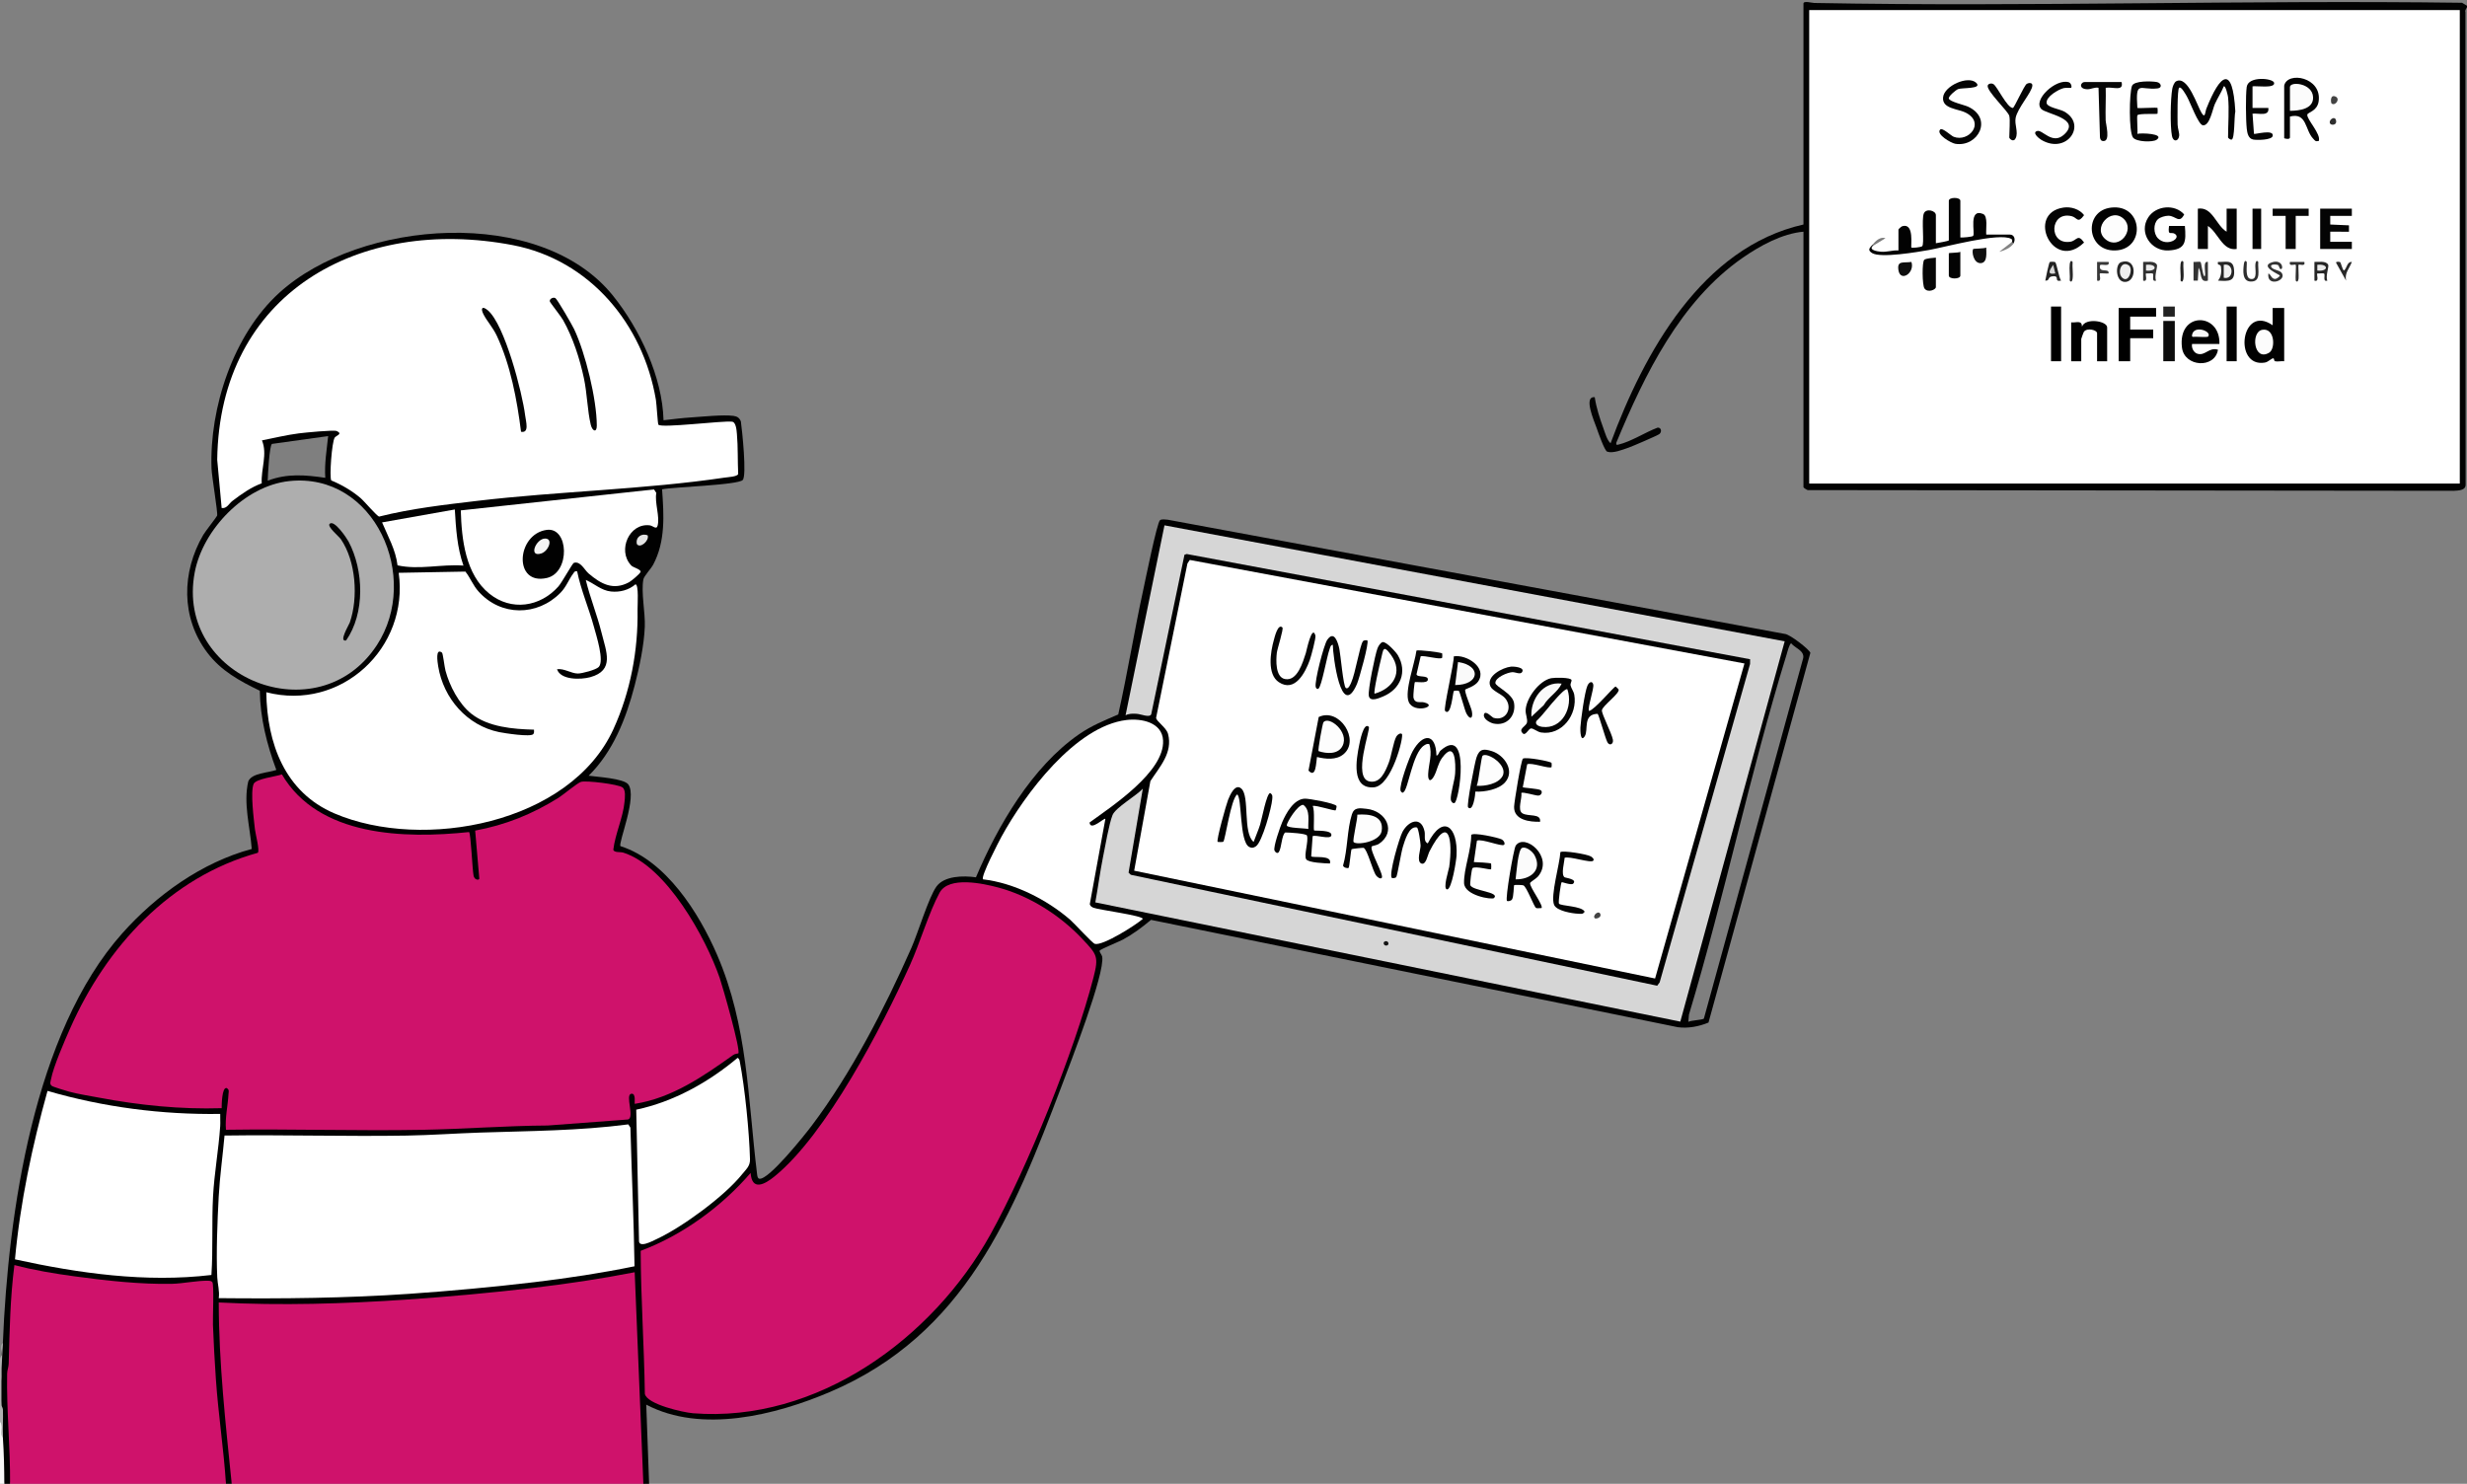 <?xml version="1.0" encoding="UTF-8"?>
<svg id="Layer_1" data-name="Layer 1" xmlns="http://www.w3.org/2000/svg" viewBox="0 0 3428 2062">
  <rect x="0" y="0" width="3428" height="2062" fill="#808080" stroke="none"/>
  <defs>
    <style>
      .cls-1 {
        fill: #f1f1f1;
      }

      .cls-2 {
        fill: #070707;
      }

      .cls-3 {
        fill: #cf126b;
      }

      .cls-4 {
        fill: #050505;
      }

      .cls-5 {
        fill: #010101;
      }

      .cls-6 {
        fill: #d6d6d6;
      }

      .cls-7 {
        fill: #151515;
      }

      .cls-8 {
        fill: #2f2f2f;
      }

      .cls-9 {
        fill: #828282;
      }

      .cls-10 {
        fill: #efefef;
      }

      .cls-11 {
        fill: #030303;
      }

      .cls-12 {
        fill: #e4e4e4;
      }

      .cls-13 {
        fill: #ebebeb;
      }

      .cls-14 {
        fill: #0d0d0d;
      }

      .cls-15 {
        fill: #b1b1b1;
      }

      .cls-16 {
        fill: #060606;
      }

      .cls-17 {
        fill: #020202;
      }

      .cls-18 {
        fill: #d7d7d7;
      }

      .cls-19 {
        fill: #fff;
      }

      .cls-20 {
        fill: #040404;
      }

      .cls-21 {
        fill: #fafafa;
      }

      .cls-22 {
        fill: #f8f8f8;
      }

      .cls-23 {
        fill: #f7f7f7;
      }

      .cls-24 {
        fill: #282828;
      }

      .cls-25 {
        fill: #f5f5f5;
      }

      .cls-26 {
        fill: #383838;
      }

      .cls-27 {
        fill: #7f7f7f;
      }

      .cls-28 {
        fill: #fbfbfb;
      }

      .cls-29 {
        fill: #fcfcfc;
      }

      .cls-30 {
        fill: #252525;
      }

      .cls-31 {
        fill: #2d2d2d;
      }

      .cls-32 {
        fill: #aeaeae;
      }

      .cls-33 {
        fill: #313131;
      }

      .cls-34 {
        fill: #333;
      }

      .cls-35 {
        fill: #0f0f0f;
      }

      .cls-36 {
        fill: #0e0e0e;
      }

      .cls-37 {
        fill: #222;
      }

      .cls-38 {
        fill: #434343;
      }

      .cls-39 {
        fill: #7b7b7b;
      }

      .cls-40 {
        fill: #fdfdfd;
      }
    </style>
  </defs>
  <path class="cls-3" d="M322,2062c-2.67-5.81-4.94-11.84-5.62-18.24-7.62-71.46-14.94-143.07-16.21-214.99l1.72-21.14c194.14,4.55,389.25-10.83,580.96-42.33l3.18,3.91,11.88,290.17-3.9,2.62H322Z"/>
  <path class="cls-5" d="M4,1866c7.23-179.35,42.95-430.98,165.95-569.05,47.22-53.01,110.72-98.65,179.83-117.17-2.25-30.77-11.9-63.2-4.83-93.83,4.86-11.98,28.12-11.93,39.02-16-13.12-35.37-22.41-71.95-22.94-109.98-28.22-13.85-53.66-27.47-72.99-53.01-36.82-48.65-35.71-111.94-5.65-163.57,2.97-5.11,18.91-25.23,19.33-26.83,1.13-4.26-7.41-54.44-7.8-65.47-3.03-84.86,30.57-186.34,94.05-244.11,112.24-102.13,363.16-121.64,463.94,4.11,37.23,46.45,68.49,112.87,70.09,172.91,12.8-1.49,26.16-3.15,39.01-3.97,15.76-1.01,43.69-4,58.08-2.12,5.18.67,8.32,2.7,10.36,7.64,1.78,12.28,8.42,75.56,2.59,81.51-6.93,7.07-96.4,9.66-112.06,12.94,2.51,35.56,4.97,72.03-12.34,104.66-2.91,5.48-12.76,15.97-13.61,20.39-3.47,18.15,2.75,45.86,1.94,65.94-1.05,26.07-7.55,56.58-14.14,81.86-11.91,45.73-29.82,91.45-63.84,125.14,11.34,1.62,48.69,3.72,54.98,12.04,12.98,17.17-14.08,81.24-10.83,85.82,63.1,20.02,109.02,92.53,134.2,150.82,42.94,99.4,42.73,199.5,55.58,304.42.27,2.22.54,6.41,3.12,6.93,12.76,2.57,63.63-61.43,72.62-73.34,55.19-73.11,101.68-163.52,138.69-247.31,9.28-21.01,23.93-69.92,34.78-85.22s37.91-15.44,54.98-12.99c30.42-71.78,77.96-153.61,143.25-198.78,17.52-12.12,35.1-19.12,54.48-27.52,12.97-57.46,22.19-115.68,34.77-173.23,2.58-11.82,19.19-93.87,23.26-96.73,2.63-1.84,7.66-.93,10.86-.66l857.33,158.69c6.7.21,34.69,22.01,35.53,26.35l-141.57,513.76c-13.23,5.45-28.26,8.33-42.53,6.45l-732.12-149.17c-12.09,10.13-24.89,19.73-38.79,27.28-5.1,2.77-32.17,13.76-32.56,15.52-.48,2.18,3.07,5.65,3.53,8.32,4.1,23.39-44.62,148.84-56.08,179.06-67.71,178.7-134.3,345.88-322.14,425.86-75.81,32.28-178.58,58.04-255.33,17.65l3.98,110h-8l-12.04-294.01c-46.67,9.12-93.92,16.21-141.21,21.76-58.12,6.83-117.38,12.26-175.77,16.23-86.67,5.88-174.08,8.52-260.98,4.01.08,84.24,9.51,168.24,18.01,252.01h-8c-1.2-2.43-2.32-4.89-3.19-7.43s-1.65-4.99-1.93-7.52c-9.58-87.39-18.12-179.07-17.22-263.03-40.21,3.79-78.7,5.02-120.92,1.42-49.31-4.2-102.16-9.75-148.86-24.98-5.65,96.41-10.86,190.8-3.92,287.58-.48,4.89-1.81,9.54-3.97,13.96h-8c-5.17-19.99-4.24-43.37-2-64-1.53-14.73-2.28-30.77-2-45-1.62-12.4-1.58-27.42,0-40-1.34-15.61-.67-31.28,2-47Z"/>
  <path class="cls-3" d="M314,2062H14c.39-51.05-5.02-101.99-4.08-153.08.09-4.73,2.04-9.1,2.16-13.84,1.25-45.84,2.08-91.6,7.94-137.08,27.16,7.25,55.42,11.85,83.31,15.67,43.15,5.9,92.27,11.38,135.76,10.43,14.95-.33,35.63-4.68,49.92-4.27,2.17.06,4.74.1,6.11,2.06,2.44,3.48.43,50.06.79,59.2.97,24.93,2.37,50.85,4.1,75.9,3.35,48.38,10.83,96.62,13.98,145.02Z"/>
  <path class="cls-17" d="M3427.98,10c-.09.78-3.35,4.19-2.15,6.76l.26,656.35c.37,8.76-10.31,8.52-17.03,8.97l-897.18-.99c-1.51-.49-5.9-3.22-5.9-4.1v-355c-29.6,2.57-60.37,19.53-84.63,36.37-86.16,59.8-136.19,162.32-175.34,256.67-.44,2.95-.23,3.56,2.83,2.84,17.78-4.21,37.17-17.08,54.48-23.6,4.65-.43,6.47,5.2,2.69,8.76-2.04,1.92-37.72,17.21-42.98,19.02-8.06,2.76-21.61,8.43-29.73,5.62-3.83-1.33-12.78-27.39-14.82-33.17-3.28-9.3-18.7-44.23-2.51-42.51,2.13,14.48,6.96,29.34,11.97,43.05,2.41,6.59,5.04,16.63,10.02,20.96,46.49-125.73,126.71-272.05,268.02-304V5c0-4.37,11.56-.95,14.9-.89,299.87,5.61,600.34-4.32,900.28-.25l6.81,4.14c-.07.66.07,1.34,0,2Z"/>
  <path class="cls-22" d="M4,1998c1.49,21.17,1.93,42.75,2,64H0v-86l2.3-.73c.25,7.68.82,15.26,1.7,22.73Z"/>
  <path class="cls-15" d="M4,1998c-.02-.29-1.85-2.28-2.09-4.83-.51-5.52,2.11-13.33-1.91-17.17v-88l2.09-4.83c.78-5.41-2.3-13.33,1.91-17.17-.61,15.16-2,32.49-2,47v40c0,.74,1.97,3.3,2.07,5.93.5,12.98-.51,26.1-.07,39.07Z"/>
  <path class="cls-3" d="M391.73,1076.17c50.94,86.85,170.83,89.49,259.99,80.12,2.59,1.62,4.48,51.37,6.34,60.65,1.24,6.17,7.61,6.55,7.95,4.05l-5.74-66.72c42.35-7.9,79.2-22.78,115.56-45.44,7-4.36,26.75-21.07,31.65-22.34,7.82-2.02,51.09,3.28,57.36,7.66,5.02,3.51,3.46,14.7,2.91,20.61-2,21.36-13.01,44.43-15.52,66.09,1.07,4.34,9.86,2.77,13.88,4.03,59.67,18.73,114.59,118.2,133.92,174.08,4.09,11.82,29.58,100.99,25.87,104.93-.25.26-4.47.36-6.88,2.07-41.95,29.79-84.88,59.8-137.03,68.05-.63-.64,2.17-15.5-4.97-14-8.59,1.81,5.1,32.79-4.3,35.72l-111.64,8.36c-58.11.35-116.15,4.94-174,6-90.96,1.66-182.13-1.42-273.09-.07-1.49-16.67,2.64-33.11,3.52-49.63.2-3.7,1.48-5.7-2.54-8.37-6.75-1.46-6.95,23.87-6.96,28-57.24,1.79-114.27-4.05-170.38-14.64-13.6-2.57-28.4-4.77-41.65-8.35-3.86-1.04-22.31-6.63-24-8-3.38-2.75-1.75-5.67-1.12-9.1,3.19-17.42,19.07-53.85,26.79-71.27,50.07-112.93,138.67-209.88,260.6-243.53,2.9-3.29-3.26-26-3.97-32.41-1.54-13.99-6.57-52.08-1.86-63.28,3.05-7.25,31.54-10.37,39.3-13.26Z"/>
  <path class="cls-19" d="M2423.99,922.01l-124.18,437.8-723.83-149.82,22.52-124.48c12.86-19.94,31.42-39.36,24.55-65.57-2.38-9.08-16.51-17.55-16.59-22.48l43.53-214.45,3.27-4.86,770.73,143.87Z"/>
  <path class="cls-3" d="M890.24,1738.23c57.91-21.58,112.52-61.42,152.77-108.22,1.85,25.6,19.59,15.89,33.01,5.01,72.34-58.61,149.5-208.08,188.33-293.67,13.84-30.51,26.46-73.59,41.24-100.76,12.75-23.43,60.75-12.81,81.93-7.11,43.43,11.67,85.95,38.82,116.53,71.47,20.23,21.6,22.98,24.05,15.38,53.49-26.42,102.37-91.78,264.26-143.09,356.91-80.05,144.56-241.04,262.24-413.31,248.62-13.39-1.06-64.23-12.36-66.98-27.02-.93-66.47-5.56-132.5-5.81-198.72Z"/>
  <path class="cls-19" d="M460.32,667.68c-2.78-4.45.72-53.54,4.79-59.56,1.97-2.92,11.64-4.97,2.85-9.09-3.97-1.86-44.72,2.19-52.71,3.22-17.28,2.23-34.23,6.37-51.26,9.76,7.94,18.96-1.44,39.51-.32,59.66-14.99,5.5-27.99,14.83-40.61,24.38-4.97,3.76-7.75,11.04-15.05,9.95l-6.18-67.02c3.01-231.34,197.41-339.06,410.54-298.36,106.71,20.38,181.19,109.41,199.04,214.96,1.02,6.03,2.47,33.11,3.46,34.54,3.6,5.2,89.46-5.7,102.15-4.13,5.73.33,6.47,11.76,6.95,17.04,1.6,17.52.93,37.87,1.76,55.69-1.24,3.76-13.94,4.28-18.97,5.03-111.24,16.53-230.81,18.91-343.7,32.3-45.58,5.4-91.65,10.63-136.18,21.82-2.84-.16-20.73-21.41-25.93-25.81-11.99-10.15-26.12-18.43-40.61-24.38Z"/>
  <path class="cls-19" d="M881.72,1759.72c-45.85,9.39-92.44,16.48-138.98,22.03-56.9,6.79-116.59,12.28-173.77,16.23-88.25,6.09-176.42,6.93-264.99,6.03,1.4-9.86-1.63-19.29-2.09-28.91-1.62-34.07.15-77.78,2.01-112.18,1.53-28.28,5.61-56.71,8.1-84.9,84.29-1.19,168.77,1.49,253.08.08,33.63-.56,68.22-3.07,101.82-4.18,68.74-2.26,137.81-2.45,206.17-11.4l2.92,4.48c1.73,64.07,4.74,128.47,5.72,192.73Z"/>
  <path class="cls-19" d="M801.98,794.01c5.29,26.34,16.43,51.48,23.44,77.56,3.14,11.69,14.65,47.02,6.5,55.37-3.84,3.94-23.27,9.07-28.94,9.04-9.36-.04-19.07-7.37-28.98-5.97,5.07,15.3,33.22,14.6,46.08,11.08,34.42-9.43,22.23-35.75,15.76-61.93-6.1-24.69-15.88-48.43-21.83-73.15,12,4.99,21.27,14.56,34.97,15.99,12.15,1.27,24.59-1.85,34.02-9.96,4.87.05,2.81,29.58,2.91,35.04.98,56.42-9.76,114.19-33.56,166.27-59.95,131.17-264.35,169.8-387.69,117-68.98-29.52-93.57-97.32-94.64-168.35,104.08,26.88,198.63-61.7,184-165.98l92.67-1.69c7.03,8.89,10.47,18.97,18.3,27.7,31.04,34.66,81.55,34.54,113.81,1.77,8.17-8.29,11.5-18.49,17.53-26.47,1.71-2.27,2.12-4.09,5.67-3.31Z"/>
  <path class="cls-6" d="M1521.98,1253.99c3.79-20.71,6.48-41.74,10.6-62.4,2.91-14.62,8.44-46.46,13.26-58.74,4.19-10.68,33.47-27.13,42.14-36.84l-19.78,116.7,3.13,2.98,731.42,154.15,3.42-4.67,125.62-442.44.06-6.57-782.8-146.24-3.16.99-46.24,221.82c-2.65,5.03-13.99-.43-20.58-.79-5.22-.28-10.27-.38-15.04,2.08l54.07-263.95,861.79,161.18-145.03,528.5-812.86-165.73Z"/>
  <path class="cls-32" d="M401.59,668.59c119.08-12.94,183.59,134.16,122.03,228.03-81.62,124.47-280.65,45.49-253.07-101.07,11.24-59.73,69.43-120.26,131.04-126.96Z"/>
  <path class="cls-19" d="M306.01,1547.99c-.2,5.63.35,11.35-.03,17-2.15,32.2-8.25,65.46-9.96,98.04-1.9,36.04.13,72.71-2.24,108.77-91.11,10.89-183.98-2.23-272.97-21.71,7.32-79.36,23.93-157.51,45.21-234.09,77.49,22.6,159.03,33.2,240,31.99Z"/>
  <path class="cls-19" d="M1535.97,1138l-21.67,118.56c.87,2.76,2.65,3.9,5.2,4.93,7.07,2.85,68.6,10.87,68.45,15.51-10.02,8.79-55.42,37.53-66.55,34.7-3.54-.9-28.49-28.5-34.46-33.65-32.77-28.24-77.88-51.04-120.96-56.06-3.58-3.49,21.7-52.08,25.67-59.34,32.04-58.58,102.68-153.73,173.9-162.1,20.59-2.42,49.32,3.24,50.6,28.4,2.21,43.53-70.83,91.24-102.15,114.07,1.14,12.58,20.45-7.07,21.97-5.03Z"/>
  <path class="cls-19" d="M876.68,785.32c1.86,3.2,14.84,5.77,13.3,9.65-1.06,2.69-12.56,12.32-15.88,14.13-22.02,11.95-39.15,2.33-56.12-12.08-5.99-5.09-11.38-17.79-20.64-14.82-1.86.6-16.53,27.24-21.4,32.74-25.38,28.63-65.48,34.66-95.96,10.08-33.28-26.84-38.57-75.66-39.69-115.75l268.46-29.13,3.24,4.86c-2.58,13.75,5.24,32.93,1.72,45.69-1.61,5.83-6.58-.1-10.85-.64-28.46-3.58-45.11,34.76-26.18,55.25Z"/>
  <path class="cls-19" d="M884.08,1542.08c51.87-10.9,100.64-38.18,140.91-72.04,2.06,1.4,2.5,2.65,2.96,5.01,7.18,37.11,13.18,98.05,14.2,135.95.26,9.58-5.34,13.83-11.13,21.04-24.47,30.46-82.67,73.11-118.27,89.73-6.58,3.07-25.99,13.77-24.85,1.34l-3.82-181.01Z"/>
  <path class="cls-27" d="M2367.57,1415.61c-2.48,1.84-17.2,2.24-21.57,4.39l.89-10.09c49.51-164.66,85.08-336.33,135.67-500.33.81-2.64,4.07-15.58,6.43-15.53,5.37,6.75,18.43,10.02,16.66,20.42l-138.07,501.15Z"/>
  <path class="cls-19" d="M631.99,708.01c1.57,26.42,3.2,52.88,12,77.98-30.51-2.33-61.53,6.3-91.62-.36-2.52-21.53-13.31-40.17-21.45-59.67l101.07-17.95Z"/>
  <path class="cls-27" d="M455.98,606.01c-1.96,19.34-5.33,38.43-3.98,58-27.7-4.09-53.23-6.28-79.99,3.98.15-7.41,2.29-48.46,5.89-51.09l78.08-10.9Z"/>
  <path class="cls-12" d="M899.99,744.01c2.54,7.33-10.6,18.82-15.05,12.01-2.13-9.62,6.87-15.57,15.05-12.01Z"/>
  <rect class="cls-19" x="2513.98" y="14" width="903.99" height="658"/>
  <path class="cls-11" d="M1855.98,1126c-1.69,1.38-26.81-7.38-31.99-5.99,3.4,5.48.75,32.81,1.98,34,.93.9,25.73-1.19,24,6.96-1.33,6.27-21.18-1.26-26,1.02l-2,28.01c2.79,2.69,29.65-2.62,26,9.99-6.56-.23-30.04-.97-33.01-5.96-3.38-5.68,3.56-24.67,1.14-32.79-.81-3.03-25.06-4.32-30.13-4.37-5.03,3.12-5.16,21.74-8.97,27.16-2.24,3.18-5.4-.33-6.06-2.06-1.91-4.94,7.92-32.96,10.69-39.32,5.4-12.4,15.95-32.13,31.39-32.77,5.79-.24,41.41,6.27,44.09,10.09.54.77-.89,5.84-1.13,6.04Z"/>
  <path class="cls-11" d="M2155.44,942.46c4.48-.91,27.5-1.35,28.3,2.69.33,1.66-1.93,4.73-1.35,7.41.89,4.09,4.25,8.06,5.12,12.92,4.89,27.4-17.14,57.22-46.4,52.4-4.72-.78-10.94-6.1-13.83-5.55-3.4.65-6.41,8.49-10.26,7.67-8.71-6.78,3.24-10.55,4.66-15.44s-1.97-11.43-1.76-17.44c.59-16.74,18.81-41.25,35.52-44.65Z"/>
  <path class="cls-11" d="M1983.96,1172c21.44-41.81,42.06-22.98,39.99,16.99-.35,6.75-6.64,46.84-12.97,46.98-6.81.15,2.28-27.67,2.76-31.2,5.03-36.92,0-75.13-27.48-21.48-2.48,4.83-4.78,19.45-11.27,16.7-7.06-3-.89-19.64-1.02-24.98-.09-3.93-2.9-24.66-5.22-25.14-11-2.28-16.71,18.49-19.3,26.62s-7.62,40-9.3,42.35c-1.23,1.73-5.66,1.68-6.17,1.18-4.58-4.45,10.46-56.02,14.89-64.12,8.6-15.75,26.1-21.78,30.64-.43,1.19,5.59-1.81,13.99,4.44,16.53Z"/>
  <path class="cls-11" d="M1996.01,1049.99c3.16-.33,3.02-4.61,5.87-7.09,42.06-36.61,25.8,71.57,19.08,73.09-2.84.65-4.78-2.4-5.03-4.95-.7-7.18,5.45-26.65,6.03-36.07.87-14.08.38-46.75-17.96-21.96-5.79,7.82-6.88,16.94-11.03,24.97-4.72,9.12-8.96,7.94-8.48-2.36.64-13.9,6.23-27.78,1.49-41.63-3.1-.6-4.63.34-7.08,1.9-16.34,10.42-22.15,62.07-28.9,65.12-1.22,1.87-3.62-1.25-3.88-2.2-2.05-7.65,12.07-46.28,16.84-54.86,13.96-25.09,32.23-25.64,33.05,6.02Z"/>
  <path class="cls-11" d="M1741.97,1170c2.9-8.08,6.4-15.76,9.01-24.01,2.2-6.94,9.04-43.86,14.01-43.95,3.72,2.54,3.1,4.82,2.83,8.69-.78,11.38-13.89,59.56-22.7,65.4-3.26,2.16-5.44,2.77-9.15.93-14.14-7.03-9.88-70.07-17-73.05-8.86,7.32-16.34,63.41-19.21,65.77-.67.55-7.49.48-7.77.21-2.23-2.03,12.1-52.67,14.47-58.51s9.76-23.6,18.52-15.5c11.84,10.96,1.62,61.38,16.98,74.02Z"/>
  <path class="cls-11" d="M1906.15,1176.17c-3.66,5.13,17.46,40.04,13.83,43.82-1.95,2.03-5.87-.85-7.73-3.25-4.95-6.42-12.37-37.1-17.57-38.53-.81-.22-15.97,1.34-16.58,1.91-.97.88-2.95,24.93-4.13,25.89-1.43,1.16-7.15-.3-7.75-3.15,6.42-21.78,5.55-50.28,12.33-71.29,3.22-9.99,10.86-8.6,20.46-7.56,27.3,2.96,42.06,31.89,16.83,48.84-2.48,1.67-9.25,2.73-9.68,3.33Z"/>
  <path class="cls-20" d="M1870.01,955.99c3.59,2.68,6.62-5.47,7.53-7.45,5.83-12.76,11.85-51.1,16.27-57.37,1.23-1.74,5.67-1.68,6.17-1.18,2.79,2.73-11.36,53.48-14.44,60.56-22.29,51.37-33.35-39.56-33.57-54.55-3.35.55-3.59,3.9-4.55,6.43-3.64,9.59-10.88,51.51-15.42,54.6-1.9,1.29-3.34-.81-3.75-2.29-2.02-7.31,11.23-58.63,15.97-65.5,9.75-14.13,15.02,3.82,16.88,12.65,1.66,7.86,5.41,51.49,8.91,54.1Z"/>
  <path class="cls-20" d="M2141.98,1261.99c-2.36-.28-5.79.78-7.66-.33-2.85-1.69-13.11-29.87-17.64-31.34-1.96-.63-12.22-.74-12.66-.29-.7.72-.57,16.44-3.03,19.97-1.6,2.3-6.19,2.8-6.99,1.99-2.73-2.78,9.33-72.69,12.16-76.83,12.4-18.18,53.78,15.79,30.91,42.91-2.51,2.98-10.5,7.41-10.92,9.12-1.18,4.94,19.2,31.66,15.83,34.79Z"/>
  <path class="cls-11" d="M2036.13,958.18c-1.85,2.54,7.9,24.61,8.98,29.71,2.27,10.73-2.49,13.18-7.53,3.51-2.49-4.79-9.1-31.03-10.69-31.51-.99-.3-6.08-.16-6.69.33-1.47,1.18-3.62,36.49-12.2,27.77-2.69-2.74,12.64-66.22,12.09-75.87,17.66-3.06,46.94,15.6,33.9,34.9-4.68,6.93-17.23,10.3-17.86,11.17Z"/>
  <path class="cls-20" d="M1830,1051.99c-1.33,7.71-1.23,30.34-11.79,18.85l14.19-74.41c28.59-13.76,57.96,31.81,34.6,51.58-10.14,8.58-24.99,6.92-37,3.98Z"/>
  <path class="cls-4" d="M2208.01,988c7.69-1.3,34.46-34,36.98-33.96.29,0,3.89,3.48,4.11,3.96,2.41,5.33-22.53,22.77-23.17,29.08-.52,5.11,13.56,31.59,15.26,40.86,1.14,6.22-4.68,9.1-7.66,3.51s-11.86-38.23-13.56-39.44c-21.14.44-12.32,22.4-17.88,31.08-5.94,9.29-6.3-7.93-6.07-12.08.58-10.69,5.98-49.66,9.8-58.19,2.25-5.03,6.68-7.14,8.07-1.63s-8.44,33.33-5.87,36.8Z"/>
  <path class="cls-20" d="M2089.98,1173.99c-3.18,3.04-31.29-8.9-37.72-5.72l-4.28,29.73c3.38-.07,23.14,1.19,23.98,2.05.28.28.29,7.65.02,7.94-1.2,1.24-20.91-4.67-25.7-1.7-1.52.94-3.92,22.32-3.25,23.84,3.5,7.97,41.61,9.34,32.95,17.87-2.77,2.73-41.23-3.45-41.63-20.93-.45-19.38,10.23-46.31,9.93-66.75,2.53-4.1,37.47,3.65,42.28,6.12,3.23,1.67,5.16,5.9,3.42,7.56Z"/>
  <path class="cls-4" d="M1921.29,892.33c5-.93,18.47,13.76,21.12,18.26,13.41,22.81,3.65,46.93-19.86,56.97-6.13,2.62-18.81,8.5-20.54-.56-1.48-7.74,8.68-57.04,12.04-65.95,1.13-3.01,4.07-8.13,7.25-8.72Z"/>
  <path class="cls-20" d="M2091.29,1087.31c-8.94,9.98-28.42,13.4-41.22,12.78.04,3.93-3.02,28.81-10.07,21.92-2.52-2.46,9.37-62.67,11.64-69.36,4.17-12.26,10.07-12.36,21.47-8.77,17.35,5.46,32.49,27.44,18.18,43.42Z"/>
  <path class="cls-4" d="M1901.98,1010.01c3.04,3.01-23.12,71.38,1.09,75.96,15.17,2.87,21.74-13.65,26.45-25.44,3.92-9.82,6.7-30.12,10.86-37.14,1.74-2.94,5.8-5.22,7.61-3.37,3.09,3.15-14.18,72.25-39.01,74.12-31.89,2.41-24.26-39.13-20.39-58.54.76-3.8,6.11-32.81,13.4-25.58Z"/>
  <path class="cls-20" d="M2155.87,1060.15c.36.57.32,5.63.12,5.84-2.83,2.94-27.91-6.75-33.91-3.88l-6.1,31.88c.94.9,20.91,1.84,24.72,4.01,3.29,1.88,1.37,7.45-3.22,7.61-3.88.13-21.58-5.61-23.49-3.62,1.29,7.05-5.81,23.67,1.34,28.17,8.06,5.08,26.39-.37,24.65,11.83-14.18.36-36.55-2.22-36.07-20.89.18-6.92,9.7-64.68,12.27-66.9,5.08-2.47,38.32,3.79,39.69,5.95Z"/>
  <path class="cls-4" d="M1781.98,872.01c1.93,1.9-7.14,29.58-7.78,35.2-1.16,10.3-2.16,33.76,11.27,36.44,17.27,3.45,24.96-23.59,29.05-36.13.67-2.06,8.62-40.9,13.31-24.26.92,3.26-6,28.89-7.76,33.81-6.29,17.61-20.78,45.75-43.09,30.93-16.64-11.05-11.58-42.24-6.84-58.86.82-2.89,5.54-23.35,11.84-17.14Z"/>
  <path class="cls-20" d="M2213.97,1195.99c-3.05,4.14-33.24-6.74-39.88-3.87-.32,6.27-5.26,23.13-.15,26.92,1.42,1.06,18.23,2.58,12.06,8.95-2.52,2.6-15.34-2.48-15.99-2.01-1.21.89-4.98,27.88-3.76,29.76,2.23,3.44,32.01,3.09,35.7,11.25-2.58,3.85-4.85,2.96-8.68,2.82-8.61-.31-30.12-3.84-33.77-12.32-5.42-12.62,8.04-57.26,8.69-73.29,3.21-2.72,37.57,2.8,42.54,6.04,1.82,1.19,4.85,3.56,3.24,5.73Z"/>
  <path class="cls-16" d="M2099.57,926.43c4.07-.41,19.81.83,15.43,7.58-2.53,3.9-9.29-.2-13.73.09-6.5.42-23.43,7.21-23.4,14.93.02,5.07,23.87,14.52,26.01,28.09,2.79,17.71-10.18,32.2-28.44,28.41-4.85-1.01-14.77-6.37-13.44-12.5,1.56-7.18,11.22,3.88,13.41,4.54,17.08,5.11,27.72-14.01,15.67-27.66-4.63-5.25-17.25-9.85-20.06-15.96-6.55-14.22,16.99-26.35,28.56-27.53Z"/>
  <path class="cls-16" d="M2003.99,908.04c.19.23.21,5.59,0,5.94-2.19,3.45-24.9-3.6-29.92-1.89l-5.76,24.99c.87,5.03,17.25.45,15.68,7.9-1.12,5.34-16.97,1.99-17.98,3.04-.72.76-2.38,18.76-2.01,20.89,1.71,9.57,9.22,5.76,14.9,7.19,20.65,5.19-14.15,16.31-21.4-.59-6.33-14.75,8.64-54.42,10.69-71.3,1.99-1.71,34.66,2.43,35.8,3.83Z"/>
  <path class="cls-38" d="M2216,1275.99c-3.86-3.86,6.35-12.35,7.98-4.96.93,4.21-6.52,6.41-7.98,4.96Z"/>
  <path class="cls-20" d="M771.75,414.28c2.6,1.45,23.29,37.37,25.96,43,15.79,33.29,31.43,97.55,31.57,134.11.04,10.37-6.22,8.02-8.43-1.26-4.64-19.47-5.01-43.59-9.49-64.51-5.86-27.38-15.25-56.58-29.03-80.97-2.85-5.05-17.97-24.17-18.32-25.71-.81-3.61,4.65-6.39,7.73-4.67Z"/>
  <path class="cls-20" d="M724,600.01c-5.53-44.21-14.64-92.88-33.66-133.36-5.45-11.6-13.38-19.97-18.4-29.59-4.55-8.71-1.95-12.49,5.87-5.87,23.56,19.92,47.96,114.5,51.9,146.1,1.04,8.39,6.16,24.97-5.71,22.72Z"/>
  <path class="cls-4" d="M741.99,1014.01c0,2.14.55,4.15-.88,6.1-3.32,4.55-40.35-1.25-47.52-2.71-44.5-9.07-77.37-46.76-84.7-91.3-1.03-6.28-4.06-26.07,5.22-19.22,1.43,1.06,3.47,19.7,4.91,25.09,5.63,21.15,18.69,46.32,36.03,59.97,23.52,18.53,58.07,21.3,86.94,22.06Z"/>
  <path class="cls-7" d="M1925.02,1308.01c4.24-.96,6.21,5.01,1.94,5.98s-6.21-5.01-1.94-5.98Z"/>
  <path class="cls-11" d="M458.01,728.01c6.33-6.47,23.97,20.12,26.36,24.62,21.23,39.94,22.99,99.6-3.4,137.37-10.88,2.57,3.96-21.6,5.1-24.92,11.91-34.57,8.63-85-12.41-115.75-2.66-3.89-19.38-17.52-15.66-21.32Z"/>
  <path class="cls-5" d="M759.52,736.39c30.97-4.43,33.11,59.09.62,66.74-47.11,11.08-42.82-60.7-.62-66.74Z"/>
  <path class="cls-17" d="M2601.98,342c-5.16,5.42,6.19,7.32,11.26,7.78,8.99.81,16-2.26,24.74-1.78v-29c0-.66,4.03-4.31,5.44-4.71,17.13-4.87,11.23,28.41,12.56,29.72.86.85,12.87-.38,14.84-1.78,3.62-2.57-1.2-37.14,2.49-45.77,3.12-7.28,16.67-3.91,16.67,2.54v39c2.13-.26,18-3.08,18-4v-55c0-5.26,16-5.26,16,0v51c3.08.34,16.61-.84,17.78-2.21,3.15-3.7-6.99-38.76,13.71-30.5,7.31,2.92,3.7,21.84,4.51,28.71h33c5.59,0,8.2,6.19,5,12-3.15,2.72-4.31,1.57-2-2-.41-1.45,1.06-2.7-1.32-4.05-16.4-9.29-92.38,11.61-114.26,15.46-15.85,2.79-67.17,11.59-79.06,4.24-7.51-4.64-2.5-7.72.65-11.66,1.2.6,1.18,1.26,0,2Z"/>
  <path class="cls-11" d="M3095.98,135c-.19-1.73-3.43-16.78-5.97-15-3.46,8.51-8.63,16.24-12.39,24.63-3.27,7.31-7.05,30.47-16.6,29.5-6.38-.65-17.84-32.51-22.19-39.98-1.19-2.04-8.07-14.89-10.83-12.16s-2.25,43.59-2.12,51.1c.1,5.38,2.69,11.73,2.15,15.79-1.06,7.89-8.3,8.81-10,.06-2.7-13.9-2.07-51.15.42-65.47.55-3.15,2.61-9.08,5.51-10.56,16.4-8.33,29.36,35.02,35.53,44.51,4.94,7.59,4.53-1.81,6.39-6.49,19.18-48.23,36.53-61.95,40.21,4-1.69,6.54-.67,38.09-5.15,39.06-1.95.42-4.97-2.26-4.97-2.99,0-17.27,1.78-39.49,0-56Z"/>
  <path class="cls-5" d="M3173.98,428v74c-3.95-.52-9.06.91-12.69,0-1.6-.4-1.16-4.06-2.32-4.06-3.22-.01-6.58,5.08-12.11,5.96-44.21,7.08-32.79-82.52,11.1-51.9v-24.01s16.02.01,16.02.01Z"/>
  <path class="cls-11" d="M3093.98,322v-32h14v56c-19.8,3.17-25.81-22.87-40-32v32h-14v-56c20.26-3.28,25.22,23.19,40,32Z"/>
  <polygon points="2995.98 428 2995.98 440 2959.98 440 2959.98 458 2991.98 458 2991.98 470 2959.98 470 2959.98 502 2943.98 502 2943.98 428 2995.98 428"/>
  <path class="cls-5" d="M3083.98,478h-38c-1.12,5.28,2.19,12.03,7.43,13.59,11.05,3.3,16.06-9.6,28.56-5.58-4.32,26.65-46.69,24.12-50.03-2.96-6.22-50.45,53.56-49.4,52.04-5.05Z"/>
  <path class="cls-17" d="M2933.54,288.48c44.72-5.2,48.39,58.59,5.35,59.58-39.74.91-44.26-55.06-5.35-59.58Z"/>
  <path class="cls-11" d="M2998.61,304.64c-6.83,6.24-6.4,20.17.08,26.65,12.25,12.26,33.03-.06,23.31-6.34-5.18-3.34-10.05,3.89-8.02-10.96h22.02c1.63,21.49,1.83,32.98-23.11,34.07-23.92,1.04-41.53-24.83-27.81-45.96,10.76-16.57,36.97-18.89,49.94-4.1-6.95,13.58-11.59,1.8-22.05,1.81-4.24,0-11.28,2.01-14.36,4.83Z"/>
  <path class="cls-11" d="M3173.98,119c4.31-20.41,52.74-11.87,47.88,21.86-1.96,13.57-15,15.19-15.73,18.33-1.44,6.18,19.71,27.42,15.84,36.79-4.88.92-5.03-.5-7.71-3.27-11.64-12.03-8.44-36.83-32.28-30.72v29c0,3.57-8,1.48-8,1v-73Z"/>
  <path class="cls-5" d="M2927.98,502h-14v-39c0-4.3-13.47-7.9-18.16-2.15-.65.79-3.84,9.52-3.84,10.15v31h-14v-54c7.27.75,14.97-3.61,14.99,5.99,4.66-12.84,35.01-7.96,35.01,1.01v47Z"/>
  <polygon class="cls-20" points="3267.98 290 3267.98 300 3237.98 300 3237.97 312.01 3264.01 313.16 3263.99 322.01 3237.97 321.99 3237.98 336 3267.98 336 3267.98 346 3223.98 346 3223.98 290 3267.98 290"/>
  <path class="cls-20" d="M2695.99,180.01c3.01-3.12,15.05,8.68,18.84,10.12,20.67,7.87,43.76-19.12,17.25-33.24-11.15-5.94-33.8-5.39-32.08-21.71,1.7-16.09,34.83-30.61,45.94-20.16,9.42,8.86-19.58,6.63-25.11,8.82-3,1.18-13.62,9.88-12.86,13.1,1.03,4.37,21.57,8.89,26.75,11.3,35.18,16.31,13.9,56.56-17.62,51.61-5.97-.94-27.42-13.31-21.11-19.85Z"/>
  <path class="cls-4" d="M2997.98,150c.28.29.28,7.7,0,7.99-.96,1.02-25.15-.71-27.9,2.11-1.16,1.19.62,21.74-.12,25.91,4.64-1.42,38.66-.47,26.84,8.12-5.28,3.83-28.31,3.18-32.93-3.03-5.95-8.01-5.18-61.39-1.43-71.63,2.75-7.53,27.12-6.81,34.53-5.47,6.21,1.13,7.89,8.07,1.21,8.85-25.04,2.9-30.88-12.56-28.21,27.15,4.25.74,27.03-1.01,28,0Z"/>
  <path class="cls-20" d="M2867.5,288.42c10.21-1.48,22.22,2.21,28.42,10.58-9,12.44-9.36,3.31-17.35,1.4-30.67-7.3-32.61,40.32-1.72,35.53,9.07-1.41,10.12-11.71,19.07,1.07-42.74,41.84-81.68-40.88-28.42-48.58Z"/>
  <path class="cls-20" d="M2877.98,121.99c-.38.37-7.67-.25-10.52.49-7.52,1.93-24.38,11.83-23.64,20.49.53,6.15,18.18,8.59,24.26,11.93,32.68,17.95,4.07,60.48-31.52,39.52-3.3-1.95-13.74-10.36-5.55-12.42,7.25-1.82,21.04,19.63,37.04,5.09,24.6-22.36-24.68-28.49-31.56-35.58-12.19-12.58,20.46-42.79,38.16-37.19,3.29,1.04,4.6,6.43,3.31,7.68Z"/>
  <path class="cls-4" d="M3129.98,120v30h21.99c1.61,12.38-13.59,7-22,7.99l2.02,28.01c1.01,1.05,28.22-6.92,25.99,2.97-1.32,5.84-22.13,5.9-26.95,4.98-6.93-1.33-8.38-8.99-9.04-14.95-1.36-12.22-1.68-46.23-.09-58.09,2.11-15.72,36.59-12.31,38.08-5.88,1.92,8.28-25.05,3.99-29.99,4.97Z"/>
  <path class="cls-16" d="M2791.98,161c-1.66-6.55-31.5-34.38-30.01-41.96.53-2.71,5.06-3.94,8.05-2.09,5.28,3.27,18.99,33.05,26.93,33.07,1.94,0,15.64-31.41,19.43-33.59,2.39-1.38,7.98-2.12,7.67,2.62-.59,9.15-20.67,31.12-23.25,44.87-1.77,9.39,4.04,19.53.13,28.04-3.06,6.66-8.96.65-8.96-.97,0-7.36,1.44-24.34,0-30Z"/>
  <polygon class="cls-16" points="3207.98 290 3207.99 300.01 3189.98 300 3189.98 346 3175.98 346 3175.98 300 3157.97 300.01 3157.98 290 3207.98 290"/>
  <path class="cls-2" d="M2947.98,114c3.53,13.71-12.18,6.3-22.01,7.99.45,14.98-.54,30.1-.07,45.09.17,5.46,6.89,28.95-2.92,28.94-3.54,0-4.45-2.01-4.99-5.03l-2.01-69c-5.19-1.1-10.31,2-15.03,2.03-12.94.08-10.48-10.02-3.96-10.02h51Z"/>
  <rect class="cls-17" x="3093.98" y="426" width="14" height="76"/>
  <rect x="2849.98" y="426" width="14" height="76"/>
  <rect class="cls-14" x="3005.98" y="446" width="16" height="56"/>
  <path class="cls-16" d="M2689.98,358v41c0,3.5-11.19,8.4-15.85,1.84-3.15-4.42-3.6-37.32-.19-39.88,2.68-2.02,12.21-2.66,16.04-2.96Z"/>
  <rect class="cls-17" x="3129.98" y="290" width="12" height="56"/>
  <path class="cls-11" d="M2723.98,350v33c0,5.26-16,5.26-16,0v-31c0-.81,13.54-.55,16-2Z"/>
  <path class="cls-34" d="M3057.79,364.2c1.16.97,2.63,17.1,5.19,19.82,3.83-.02-3.56-22.2,4.99-20.01v26c-11.92,3.21-8.27-10.26-12.99-18.03l-1.01,18.03h-5.98s-.02-26.02-.02-26.02c2.48.42,8.52-.88,9.81.21Z"/>
  <path class="cls-35" d="M2759.97,344.01c-.05,6.71,2.08,20.97-7.43,21.67-10.64.79-13.16-17.2-10.56-19.69.65-.63,15.14-.39,18-1.99Z"/>
  <path class="cls-30" d="M3081.98,389.98c4.54-5.2,5.03-12.42,4.16-19.14-.62-4.78-5.64-.84-4.15-6.83,9.86.55,20.37-3.82,22.08,8.9,2.52,18.72-6.58,17.99-22.09,17.07Z"/>
  <path class="cls-36" d="M2655.98,364c5.23,15.32-15.54,28.88-18.1,11.09-1.93-13.43,7.01-9.44,18.1-11.09Z"/>
  <path class="cls-30" d="M2947.31,364.34c21.51-7.37,22.23,25.02,7.22,27.34s-16.16-24.28-7.22-27.34Z"/>
  <path class="cls-33" d="M2995.97,389.99c-7.66,2.33-1.66-9.53-5.15-10.02-2.74-.39-6,.28-8.85.02-1.46,1.44,3.42,12.19-3.98,10l-.02-26c5.59.28,16.16-1.94,19.13,4,1.33,2.66-4.02,16.14-1.14,21.99Z"/>
  <path class="cls-34" d="M3165.58,368.44c-1.71-1.01-11.73-1.96-9.58,2.53,1.96,4.1,11.25,4.35,14.16,7.86,8.98,10.86-21.08,21.32-18.16,1.17,3.82,1.53,3.98,7.53,9.3,7.63,2.38.04,6.64-3.63,6.64-4.63,0-1.47-29.49-12.83-10.54-18.6,14.02-4.27,16.29,10.11,11.58,9.56-1.55-.18-2.23-4.83-3.4-5.52Z"/>
  <path class="cls-30" d="M3233.97,389.99c-7.66,2.33-1.66-9.53-5.15-10.02-2.74-.39-6,.28-8.85.02-1.46,1.44,3.42,12.19-3.98,10l-.02-26c5.59.28,16.16-1.94,19.13,4,1.33,2.66-4.02,16.14-1.14,21.99Z"/>
  <path class="cls-37" d="M2855.7,364.29c2.16,1.32,5.22,21.84,8.28,25.69-10.85,2-1.12-6.71-11.05-6.09-8.81.55-3.89,6.52-10.94,6.1.53-3.65,5.16-24.94,6.18-25.78.78-.64,6.37-.62,7.53.08Z"/>
  <path class="cls-31" d="M3121.97,364.01c.5,6.01-2.61,22.18,5.3,23.6,10.52,1.89,5.82-13.78,6.7-20.65.37-2.92,1.52-6.2,3.99-2.95-1.03,10.99,4.92,27.8-10.7,27.24-11.64-.42-10.52-14.88-9.29-24.29.36-2.75,1.46-6.26,3.99-2.95Z"/>
  <rect class="cls-37" x="3005.97" y="425.99" width="16.02" height="14.02"/>
  <path class="cls-26" d="M2929.97,364.01c2.42,7.87-11.55,1.65-12,5-1.93,11.51,13.23,2.59,12,10.98-2.46.47-11.37-.64-12,0-1.47,1.48,3.43,12.19-3.98,10l-.02-26,16,.02Z"/>
  <path class="cls-24" d="M3251.7,364.3c1.2.74,2.99,10.13,5.27,11.69,4.41-3.23,4.08-12.39,11-11.98-3.23,9.12-10.3,15.09-8,25.98l-13.98-25.01c.19-1.84,4.8-1.25,5.71-.69Z"/>
  <path class="cls-8" d="M3201.97,364.01c1.95,7.11-6.71,2.7-8.01,3.98-.68.67.48,15.49.02,19.05-.37,2.92-1.53,6.2-3.99,2.95-.62-3.55.8-21.22,0-22-1.3-1.28-9.96,3.14-8.01-3.98h19.98Z"/>
  <path class="cls-37" d="M3033.97,364.01c-.64,7.34.93,15.89.01,23.03-.37,2.92-1.53,6.2-3.99,2.95.64-7.34-.93-15.89-.01-23.03.37-2.92,1.53-6.2,3.99-2.95Z"/>
  <path class="cls-24" d="M2879.97,364.01c-.64,7.34.93,15.89.01,23.03-.37,2.92-1.53,6.2-3.99,2.95.64-7.34-.93-15.89-.01-23.03.37-2.92,1.53-6.2,3.99-2.95Z"/>
  <path class="cls-38" d="M3240,143.99c-1.41-.95-2.59-12.95,4.96-9.97s.36,13.55-4.96,9.97Z"/>
  <path class="cls-9" d="M2797.98,338c-3.48,6.31-13.13,10.25-20,11.98l18-13.98c.24.85,1.18,1.61,2,2Z"/>
  <path class="cls-8" d="M3237.99,172c-3.39-4.69,6.06-12,7.97-4.98,1.91,7.03-6.25,7.36-7.97,4.98Z"/>
  <path class="cls-39" d="M2601.98,340c4.15-5.19,10.84-11.46,18.02-9l-18.02,11v-2Z"/>
  <path class="cls-28" d="M1817.99,1152.01c-5.15-1.23-29.74-1.07-29.95-4.99s15.16-29.2,22.98-28.52c10.14,7.56,6.31,22.31,6.97,33.51Z"/>
  <path class="cls-40" d="M2177.97,958.01c8.4,24.3-6.85,55.77-35.07,52.1-3.45-.45-10.78-2.68-8.02-8.1,10.41-9.94,19.21-22.78,29.05-33.06,2.03-2.12,11.75-12.99,14.04-10.94Z"/>
  <path class="cls-21" d="M2169.99,950.02c-5.58,12.02-18.32,18.5-24.97,30.01l-17.02,15.96c-1.69-23.75,16.09-49.53,41.99-45.97Z"/>
  <path class="cls-40" d="M1886.09,1132.12c16.53-1.22,37.19,1.24,33.77,22.77-2.43,15.31-35.51,20.08-39.03,15.17-1.58-2.2,5.66-32.16,5.25-37.93Z"/>
  <path class="cls-28" d="M2105.99,1221.99c1.1-7.38,3.19-42.03,9.25-43.84,5.84-1.74,14.36,5.23,17.13,10.46,11.14,20.98-6.36,33.88-26.38,33.38Z"/>
  <path class="cls-21" d="M2022,951.99l4-32c33.49,5.04,29.74,32-4,32Z"/>
  <path class="cls-40" d="M1832.15,1043.82c-1.15-1.66,5.6-38.23,6.76-39.89,6.97-9.92,36.42,12.9,26.61,32.61-6.07,12.19-22.35,11.01-33.37,7.27Z"/>
  <path class="cls-40" d="M1910.01,964c-1.78-2.42,7.3-41.84,8.94-48.03,3.17-11.99,2.44-21.68,13.91-5.84,17.44,24.09,2.8,46.76-22.85,53.87Z"/>
  <path class="cls-40" d="M2051.99,1091.99c2.59-5.65,6.27-40.24,8.15-41.82,6.43-5.41,36.11,13.38,27.59,28.54-5.98,10.65-24.31,14.11-35.74,13.28Z"/>
  <path class="cls-25" d="M757.39,748.4c11.85-.05,4.79,17.53-5.3,20.74-18.36,5.83-7.3-20.68,5.3-20.74Z"/>
  <path class="cls-29" d="M3143.47,458.32c17.48-3.15,18.75,26.31,9.64,31.79-21.48,12.92-25.91-28.86-9.64-31.79Z"/>
  <path class="cls-23" d="M3067.97,467.99c-.61.6-14.24.21-17.02.01s-5.87,1.52-4.93-2.96c2.99-14.28,29.08-4.03,21.95,2.95Z"/>
  <path class="cls-40" d="M2951.42,304.56c15.27,15.26-6.56,43.17-25.32,28.32-19.94-15.78,7.53-46.1,25.32-28.32Z"/>
  <path class="cls-29" d="M3181.98,154v-33c0-8.33,31.28-5.67,32.14,14.04.72,16.53-19.27,18.9-32.14,18.96Z"/>
  <path class="cls-1" d="M3089.99,386.01v-18.01c14.46-3.41,14.46,21.43,0,18.01Z"/>
  <path class="cls-10" d="M2948.48,385.49c-6.31-6.56-1.39-24.17,9.63-16.61,6.45,4.43-.31,26.29-9.63,16.61Z"/>
  <path class="cls-13" d="M2981.98,375.99v-7.98c16.13-1.78,15.89,9.82,0,7.98Z"/>
  <path class="cls-13" d="M3219.98,375.99v-7.98c16.13-1.78,15.89,9.82,0,7.98Z"/>
  <path class="cls-18" d="M2855.97,379.99c-12.12,2.22-8.23-4.48-2.98-11.98l2.98,11.98Z"/>
</svg>